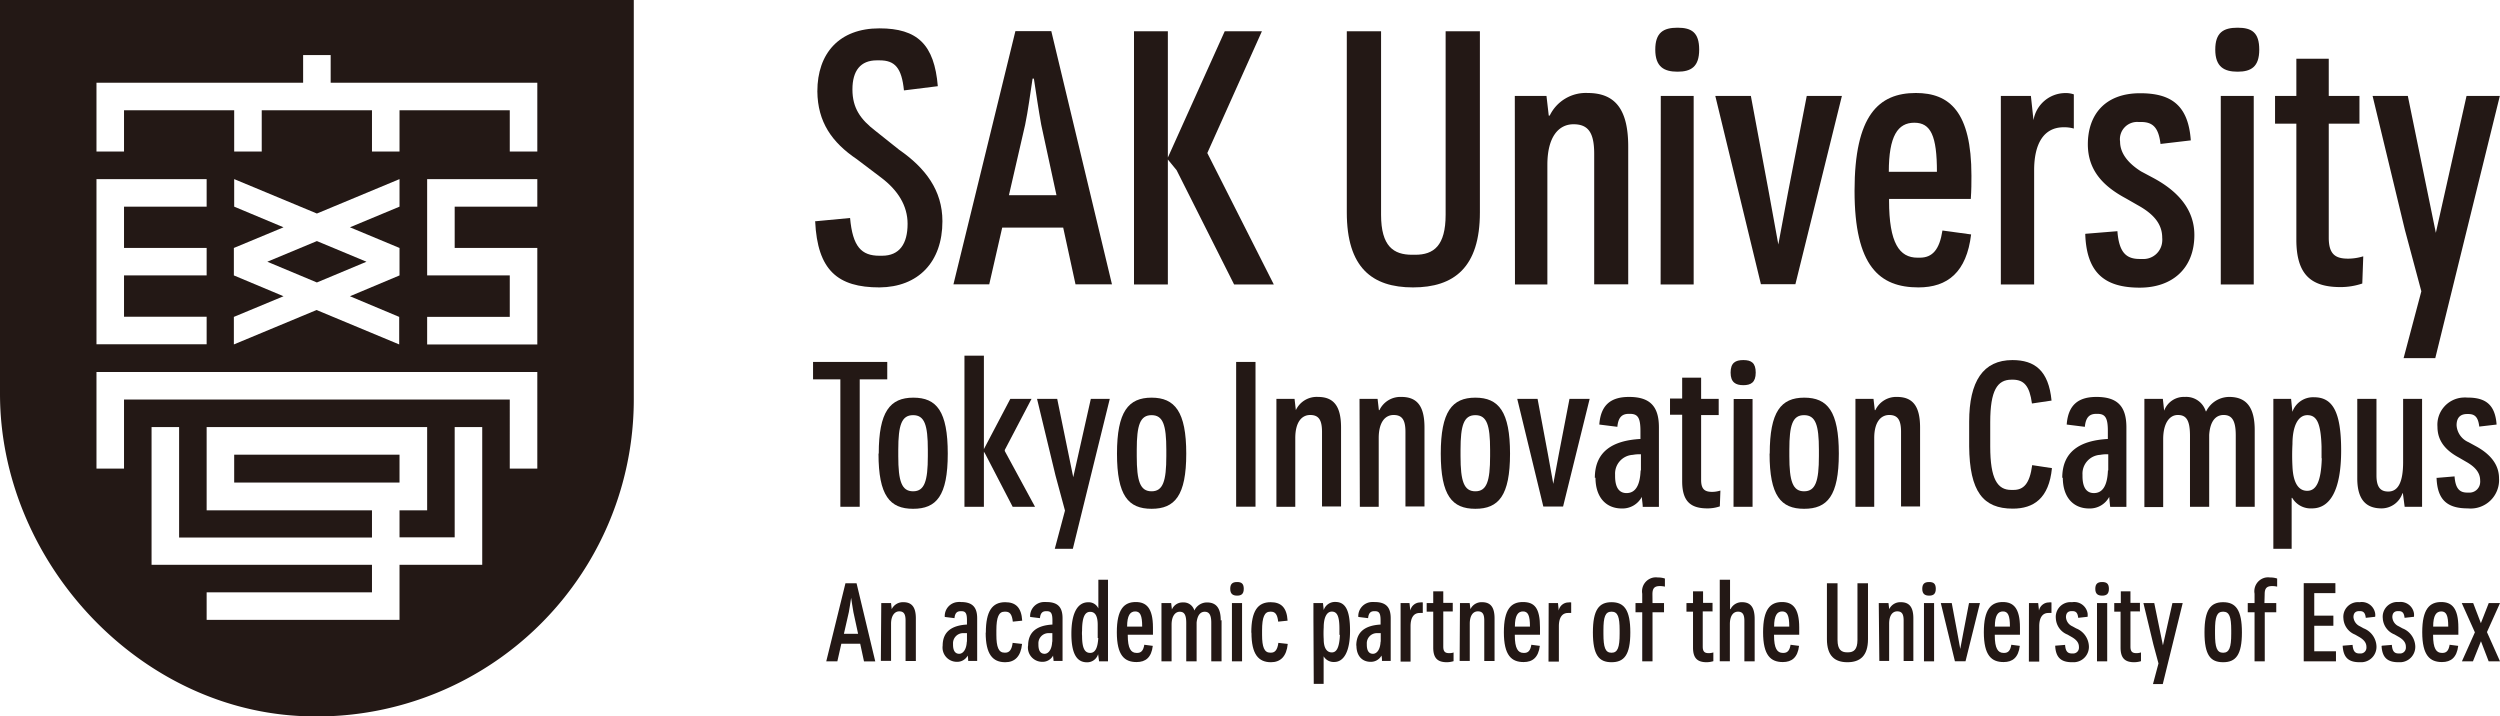 <svg xmlns="http://www.w3.org/2000/svg" width="308.62" height="88.44" viewBox="0 0 308.62 88.44">
  <defs>
    <style>
      .cls-1 {
        fill: #231815;
      }
    </style>
  </defs>
  <g id="レイヤー_1" data-name="レイヤー 1">
    <g>
      <rect class="cls-1" x="28.91" y="56.13" width="20.41" height="3.44"/>
      <polygon class="cls-1" points="45.24 32.31 39.12 29.76 33 32.31 39.12 34.87 45.24 32.31"/>
      <path class="cls-1" d="M0,0V48.61C0,68.86,16.48,87.15,36.69,88.37A39.13,39.13,0,0,0,78.24,49.32V0ZM11.91,22.11h13.6v3.4H15.31v5.1h10.2V34H15.31v5.1h10.2v3.4H11.91ZM59.53,69.72H49.32v6.8H25.51v-3.4H45.92v-3.4H18.71v-17h3.4V66.36H45.92V63H25.51V52.72H52.73V63H49.32v3.33h6.81V52.72h3.4Zm6.8-11.87h-3.4V49.32H15.31v8.53h-3.4V45.92H66.33ZM28.87,34V30.61L35,28.06l-6.09-2.55v-3.4l10.21,4.25,10.2-4.25v3.4L43.2,28.06l6.12,2.55V34L43.2,36.57l6.08,2.55v3.4l-10.2-4.25L28.87,42.52v-3.4L35,36.57Zm37.46-8.49H56.13v5.1h10.2V42.52H52.73v-3.4h10.2V34H52.73V22.11h13.6Zm0-6.8h-3.4v-5.1H49.32v5.1h-3.4v-5.1H32.31v5.1h-3.4v-5.1H15.31v5.1h-3.4v-8.5H37.42V6.8h3.4v3.41H66.33Z"/>
    </g>
  </g>
  <g id="グループ_13" data-name="グループ 13">
    <g>
      <path class="cls-1" d="M100.71,27.31l4.23-.4c.32,3.55,1.4,4.66,3.63,4.66h.32c2.15,0,3.15-1.47,3.15-3.94,0-2.24-1.2-4.15-3.27-5.71l-3-2.27c-3.07-2.07-4.83-4.58-4.87-8.37,0-4.71,2.71-7.78,7.66-7.78,4.7,0,6.78,2,7.21,7.14l-4.18.52c-.28-2.79-1.12-3.71-3-3.71h-.36c-2,0-3,1.28-3,3.59s1,3.71,2.87,5.14L111,18.49c3.23,2.24,5.34,5,5.34,8.82,0,5.06-3,8.13-7.77,8.17-5.15,0-7.66-2.11-7.94-8.17"/>
      <path class="cls-1" d="M131.25,28.1h-7.53l-1.6,7H117.7l7.65-31.26h4.43l7.49,31.26h-4.5Zm-.83-4-1.88-8.69c-.32-1.76-.64-3.91-.91-5.71h-.16c-.28,1.8-.56,4-.92,5.71l-2,8.69Z"/>
      <polygon class="cls-1" points="157.25 35.12 152.35 35.12 145.25 21.01 144.17 19.69 144.17 35.12 139.99 35.12 139.99 3.86 144.17 3.86 144.17 19.45 151.19 3.86 155.78 3.86 149.04 18.89 157.25 35.12"/>
      <path class="cls-1" d="M182.69,3.86V26.23c0,6.78-3.19,9.25-8.26,9.25s-8.17-2.47-8.17-9.25V3.86h4.23V26.51c0,3.91,1.55,4.94,3.83,4.94h.39c2.28,0,3.75-1.11,3.75-4.94V3.86Z"/>
      <path class="cls-1" d="M187,11.84h3.91l.28,2.43h.12A4.94,4.94,0,0,1,196,11.48c3.46,0,5,2.11,5,6.62v17H196.8V19c0-2.59-.71-3.66-2.55-3.66s-3.23,1.55-3.23,5V35.12h-4Z"/>
      <path class="cls-1" d="M204.34,6.13c0-2.11,1-2.71,2.75-2.71s2.67.6,2.67,2.71-1,2.72-2.67,2.72-2.75-.6-2.75-2.72m.68,5.71h4.06V35.12H205Z"/>
      <polygon class="cls-1" points="227.38 11.84 221.64 35.08 217.38 35.08 211.75 11.84 216.14 11.84 218.37 23.8 219.53 30.18 220.72 23.8 223.04 11.84 227.38 11.84"/>
      <path class="cls-1" d="M239.82,28.46l3.51.48c-.56,4.67-2.91,6.54-6.5,6.54-4.82,0-7.89-2.63-7.89-11.92s2.95-12.08,7.57-12.08c4.15,0,6.86,2.31,6.86,10.21,0,.75,0,1.83-.08,2.87H233.2v.19c0,5.27,1.28,7.06,3.51,7.06H237c1.56,0,2.43-1,2.79-3.35m-6.62-7.25h5.94c0-4.43-.75-6.06-2.79-6.06s-3.15,1.63-3.15,6.06"/>
      <path class="cls-1" d="M247,11.84h3.71l.32,3h0a4,4,0,0,1,3.9-3.35,3,3,0,0,1,1.08.16v4.22a4.31,4.31,0,0,0-1.24-.16c-2.51,0-3.66,2.08-3.66,5.31v14.1H247Z"/>
      <path class="cls-1" d="M257.45,28.86l3.94-.32c.2,2.67,1.12,3.43,2.75,3.43h.32a2.32,2.32,0,0,0,2.46-2.15,2.57,2.57,0,0,0,0-.48c0-1.79-1.2-3-3-4l-1.52-.87c-2.75-1.48-4.66-3.43-4.66-6.66,0-3.59,2.07-6.3,6.45-6.3,3.83,0,5.95,1.47,6.26,5.82l-3.74.44c-.24-2.08-1-2.71-2.4-2.71H264a2.13,2.13,0,0,0-2.28,2.43c0,1.43,1,2.67,2.59,3.67l1.48.79c3.07,1.64,5.1,3.91,5.1,7.06,0,4.15-2.75,6.5-6.74,6.5-4.34,0-6.57-1.83-6.73-6.62"/>
      <path class="cls-1" d="M273.47,6.13c0-2.11,1-2.71,2.76-2.71s2.67.6,2.67,2.71-1,2.72-2.67,2.72-2.76-.6-2.76-2.72m.68,5.71h4.07V35.12h-4.07Z"/>
      <path class="cls-1" d="M291.74,31.65,291.62,35a8.41,8.41,0,0,1-2.68.44c-3.62,0-5.46-1.51-5.46-5.86V15.27h-2.63V11.84h2.63V7.25h4v4.59h3.79v3.43h-3.79V29.34c0,2.07.84,2.59,2.39,2.59a6.41,6.41,0,0,0,1.84-.28"/>
      <polygon class="cls-1" points="308.6 11.84 300.63 44.21 296.72 44.21 298.91 35.96 296.88 28.38 292.89 11.84 297.24 11.84 300.7 28.74 304.49 11.84 308.6 11.84"/>
      <polygon class="cls-1" points="109.53 46.83 106.13 46.83 106.13 62.56 103.74 62.56 103.74 46.83 100.37 46.83 100.37 44.68 109.53 44.68 109.53 46.83"/>
      <path class="cls-1" d="M108.48,56c0-5.18,1.39-6.91,4.27-6.91S117,50.77,117,56s-1.41,6.81-4.28,6.81-4.27-1.62-4.27-6.81m4.27,4.65c1.41,0,1.82-1.26,1.82-4.34v-.79c0-3.06-.41-4.27-1.82-4.27s-1.83,1.21-1.83,4.27v.79c0,3.08.41,4.34,1.83,4.34"/>
      <polygon class="cls-1" points="127.77 62.56 125.01 62.56 121.64 56.06 121.46 55.76 121.46 62.56 119.06 62.56 119.06 43.91 121.46 43.91 121.46 55.44 124.72 49.24 127.34 49.24 124.03 55.56 124.05 55.7 127.77 62.56"/>
      <polygon class="cls-1" points="137 49.24 132.44 67.75 130.21 67.75 131.47 63.03 130.3 58.7 128.02 49.24 130.51 49.24 132.49 58.91 134.66 49.24 137 49.24"/>
      <path class="cls-1" d="M137.89,56c0-5.18,1.4-6.91,4.27-6.91s4.28,1.73,4.28,6.91-1.41,6.81-4.28,6.81-4.27-1.62-4.27-6.81m4.27,4.65c1.41,0,1.82-1.26,1.82-4.34v-.79c0-3.06-.41-4.27-1.82-4.27s-1.83,1.21-1.83,4.27v.79c0,3.08.41,4.34,1.83,4.34"/>
      <rect class="cls-1" x="152.6" y="44.68" width="2.39" height="17.87"/>
      <path class="cls-1" d="M157.57,49.24h2.24l.16,1.39h0A2.84,2.84,0,0,1,162.7,49c2,0,2.85,1.21,2.85,3.78v9.74H163.2v-9.2c0-1.48-.41-2.09-1.46-2.09s-1.84.89-1.84,2.85v8.48h-2.33Z"/>
      <path class="cls-1" d="M167.83,49.24h2.23l.16,1.39h.07A2.86,2.86,0,0,1,173,49c2,0,2.85,1.21,2.85,3.78v9.74H173.5v-9.2c0-1.48-.41-2.09-1.46-2.09s-1.84.89-1.84,2.85v8.48h-2.33Z"/>
      <path class="cls-1" d="M177.86,56c0-5.18,1.39-6.91,4.27-6.91s4.28,1.73,4.28,6.91-1.41,6.81-4.28,6.81-4.27-1.62-4.27-6.81m4.27,4.65c1.41,0,1.82-1.26,1.82-4.34v-.79c0-3.06-.41-4.27-1.82-4.27s-1.83,1.21-1.83,4.27v.79c0,3.08.41,4.34,1.83,4.34"/>
      <polygon class="cls-1" points="196.24 49.24 192.96 62.53 190.52 62.53 187.3 49.24 189.81 49.24 191.09 56.08 191.75 59.73 192.43 56.08 193.75 49.24 196.24 49.24"/>
      <path class="cls-1" d="M196.88,59c0-3.26,2.19-4.62,5.63-4.81v-1c0-1.64-.34-2.1-1.3-2.1h-.14c-.84,0-1.3.43-1.41,1.6l-2.23-.28C197.61,50,198.84,49,201.1,49c2.57,0,3.69,1.14,3.69,3.76v9.81h-2c0-.37-.09-.8-.11-1.23h0a2.7,2.7,0,0,1-2.48,1.43c-1.87,0-3.24-1.3-3.24-3.81m5.61-.88v-2a4.35,4.35,0,0,0-1,.07,2.32,2.32,0,0,0-2.19,2.43c0,.06,0,.13,0,.19,0,1.51.57,2.1,1.41,2.1,1.08,0,1.67-.91,1.74-2.8"/>
      <path class="cls-1" d="M212.38,60.57l-.07,1.94a4.67,4.67,0,0,1-1.53.25c-2.07,0-3.12-.86-3.12-3.35V51.2h-1.5v-2h1.5V46.62H210v2.62h2.17v2H210v8c0,1.19.48,1.48,1.37,1.48a3.37,3.37,0,0,0,1-.16"/>
      <path class="cls-1" d="M213.64,46c0-1.21.59-1.55,1.57-1.55s1.53.34,1.53,1.55-.6,1.55-1.53,1.55-1.57-.34-1.57-1.55m.38,3.26h2.33v13.3H214Z"/>
      <path class="cls-1" d="M218.47,56c0-5.18,1.39-6.91,4.26-6.91S227,50.77,227,56s-1.42,6.81-4.29,6.81-4.26-1.62-4.26-6.81m4.26,4.65c1.42,0,1.83-1.26,1.83-4.34v-.79c0-3.06-.41-4.27-1.83-4.27s-1.82,1.21-1.82,4.27v.79c0,3.08.41,4.34,1.82,4.34"/>
      <path class="cls-1" d="M229.05,49.24h2.23l.16,1.39h.07A2.84,2.84,0,0,1,234.18,49c2,0,2.85,1.21,2.85,3.78v9.74h-2.35v-9.2c0-1.48-.41-2.09-1.46-2.09s-1.85.89-1.85,2.85v8.48h-2.32Z"/>
      <path class="cls-1" d="M243.09,55.06v-3c0-5,1.73-7.61,5.34-7.61,2.76,0,4.47,1.3,4.83,5l-2.42.36c-.29-2.19-1-2.91-2.3-2.94h-.23c-1.75,0-2.62,1.33-2.62,5.25v3c0,4,.89,5.36,2.58,5.36h.29c1.23,0,2-.73,2.31-3.06l2.44.37c-.37,3.74-2.26,5-4.84,5-3.65,0-5.33-2.1-5.38-7.7"/>
      <path class="cls-1" d="M254.58,59c0-3.26,2.19-4.62,5.63-4.81v-1c0-1.64-.34-2.1-1.29-2.1h-.14c-.84,0-1.3.43-1.41,1.6l-2.24-.28C255.31,50,256.55,49,258.8,49c2.58,0,3.7,1.14,3.7,3.76v9.81h-2c-.05-.37-.09-.8-.12-1.23h0a2.71,2.71,0,0,1-2.49,1.43c-1.87,0-3.24-1.3-3.24-3.81m5.61-.88v-2a4.44,4.44,0,0,0-1,.07,2.32,2.32,0,0,0-2.18,2.44c0,.06,0,.12,0,.18,0,1.51.57,2.1,1.41,2.1,1.07,0,1.66-.91,1.73-2.8"/>
      <path class="cls-1" d="M278.34,53.14v9.42H276V53.73c0-1.89-.52-2.5-1.5-2.5s-1.67.77-1.78,2.46v8.87h-2.37V53.8c0-2-.5-2.57-1.51-2.57s-1.8,1-1.8,3V62.6h-2.32V49.24H267l.16,1.46h0a2.59,2.59,0,0,1,2.57-1.7,2.52,2.52,0,0,1,2.57,1.78h.05A3.18,3.18,0,0,1,275.19,49c2.08,0,3.15,1.23,3.15,4.1"/>
      <path class="cls-1" d="M280.64,52.8V49.24h2.19l.16,1.6h0a2.71,2.71,0,0,1,2.67-1.8c2.28,0,3.35,1.75,3.35,6.56,0,5-1.41,7.16-3.6,7.16a2.64,2.64,0,0,1-2.44-1.3h-.07v6.29h-2.26Zm5.95,3.76V55.12c-.09-2.89-.59-3.87-1.75-3.87S283,52.62,283,54.81a25.78,25.78,0,0,0,0,2.78c.09,2.07.77,3,1.82,3s1.71-1,1.8-4"/>
      <path class="cls-1" d="M294,62.76c-1.84,0-3-1-3-3.71V49.24h2.37v9.44c0,1.51.53,2,1.46,2,1.23,0,1.83-1.19,1.83-3.65V49.24H299V62.56h-2.15l-.22-1.67h-.05a2.73,2.73,0,0,1-2.6,1.87"/>
      <path class="cls-1" d="M300.75,59l2.26-.19c.11,1.53.64,2,1.57,2h.19a1.32,1.32,0,0,0,1.4-1.23,1.29,1.29,0,0,0,0-.28c0-1-.69-1.71-1.74-2.3l-.86-.5c-1.58-.85-2.67-2-2.67-3.81A3.36,3.36,0,0,1,304,49.08a4.28,4.28,0,0,1,.62,0c2.19,0,3.4.84,3.58,3.33l-2.14.25c-.14-1.19-.55-1.55-1.37-1.55h-.13c-.92,0-1.3.54-1.3,1.39a2.44,2.44,0,0,0,1.48,2.09l.84.46c1.76.94,2.92,2.23,2.92,4a3.51,3.51,0,0,1-3.85,3.71c-2.49,0-3.77-1-3.86-3.78"/>
      <path class="cls-1" d="M106.19,79.47h-2.33l-.49,2.17H102L104.37,72h1.37l2.31,9.65h-1.39Zm-.26-1.23-.58-2.68c-.1-.54-.19-1.21-.28-1.76h0c-.09.55-.17,1.22-.28,1.76l-.61,2.68Z"/>
      <path class="cls-1" d="M108.79,74.45H110l.08.75h0a1.54,1.54,0,0,1,1.44-.86c1.07,0,1.54.65,1.54,2V81.6h-1.27v-5c0-.8-.22-1.13-.78-1.13S110,76,110,77v4.58h-1.26Z"/>
      <path class="cls-1" d="M116.37,79.7c0-1.76,1.18-2.5,3-2.6v-.52c0-.89-.18-1.13-.7-1.13h-.07c-.46,0-.71.23-.77.86l-1.2-.15a1.73,1.73,0,0,1,1.61-1.84,1.7,1.7,0,0,1,.39,0c1.39,0,2,.62,2,2v5.27h-1.11q0-.33-.06-.66h0a1.46,1.46,0,0,1-1.34.77,1.76,1.76,0,0,1-1.75-2m3-.48V78.16h-.54a1.25,1.25,0,0,0-1.18,1.32s0,.07,0,.1c0,.81.31,1.13.76,1.13s.9-.49.94-1.51"/>
      <path class="cls-1" d="M121.7,78.1c0-2.68.8-3.76,2.39-3.76,1.28,0,2,.63,2.1,2.28l-1.16.12c-.1-.9-.37-1.23-.9-1.23H124c-.69,0-1,.66-1,2.31v.55c0,1.52.28,2.2,1,2.2h.11c.48,0,.79-.34.9-1.21l1.16.13c-.15,1.55-.9,2.26-2.07,2.26-1.57,0-2.42-1-2.42-3.65"/>
      <path class="cls-1" d="M126.92,79.7c0-1.76,1.18-2.5,3-2.6v-.52c0-.89-.19-1.13-.7-1.13h-.08c-.45,0-.7.23-.76.86l-1.21-.15a1.74,1.74,0,0,1,1.64-1.84,2.17,2.17,0,0,1,.36,0c1.4,0,2,.62,2,2v5.27h-1.11c0-.2-.05-.43-.06-.66h0a1.46,1.46,0,0,1-1.34.77,1.76,1.76,0,0,1-1.75-2m3-.48V78.16h-.54a1.25,1.25,0,0,0-1.18,1.32s0,.07,0,.1c0,.81.3,1.13.76,1.13s.9-.49.94-1.51"/>
      <path class="cls-1" d="M135.56,80.76h0a1.41,1.41,0,0,1-1.37,1c-1.23,0-1.93-1-1.93-3.52s.74-3.89,2.07-3.89a1.3,1.3,0,0,1,1.26.76h0V71.57h1.19V81.64h-1.1Zm-.05-2V77.14c0-1.14-.34-1.61-.93-1.61s-1,.53-1,2.34a3.32,3.32,0,0,0,0,.63c0,1.6.37,2.1,1,2.1s.93-.63,1-1.84"/>
      <path class="cls-1" d="M141.23,79.59l1.08.14c-.17,1.44-.89,2-2,2-1.49,0-2.44-.81-2.44-3.68s.91-3.73,2.34-3.73c1.28,0,2.12.71,2.12,3.15v.89h-3.11v.06c0,1.63.39,2.18,1.08,2.18h.1c.48,0,.75-.31.86-1m-2-2.25H141c0-1.36-.23-1.87-.86-1.87s-1,.51-1,1.87"/>
      <path class="cls-1" d="M150.8,76.56v5.08h-1.27V76.88c0-1-.28-1.36-.81-1.36s-.9.42-1,1.33v4.79h-1.28V76.91c0-1.06-.27-1.39-.81-1.39s-1,.53-1,1.6v4.52h-1.25V74.45h1.2l.09.79h0a1.42,1.42,0,0,1,1.38-.87,1.36,1.36,0,0,1,1.39,1h0a1.72,1.72,0,0,1,1.56-1c1.12,0,1.7.67,1.7,2.22"/>
      <path class="cls-1" d="M151.87,72.69c0-.65.32-.84.85-.84s.82.19.82.84-.32.84-.82.84-.85-.19-.85-.84m.21,1.76h1.25v7.19h-1.25Z"/>
      <path class="cls-1" d="M154.47,78.1c0-2.68.8-3.76,2.38-3.76,1.28,0,2,.63,2.1,2.28l-1.16.12c-.1-.9-.37-1.23-.9-1.23h-.09c-.69,0-1,.66-1,2.31v.55c0,1.52.28,2.2,1,2.2h.11c.48,0,.79-.34.9-1.21l1.16.13c-.15,1.55-.9,2.26-2.07,2.26-1.56,0-2.41-1-2.41-3.65"/>
      <path class="cls-1" d="M162.14,76.37V74.45h1.18l.09.86h0a1.46,1.46,0,0,1,1.44-1c1.23,0,1.81,1,1.81,3.55s-.76,3.86-1.95,3.86a1.43,1.43,0,0,1-1.31-.7h0v3.4h-1.22Zm3.21,2V77.6c0-1.57-.31-2.1-.94-2.1s-1,.74-1,1.93a12.51,12.51,0,0,0,0,1.5c0,1.12.42,1.61,1,1.61s.93-.57,1-2.17"/>
      <path class="cls-1" d="M167.43,79.7c0-1.76,1.18-2.5,3-2.6v-.52c0-.89-.19-1.13-.7-1.13h-.08c-.45,0-.7.23-.76.86l-1.21-.15a1.74,1.74,0,0,1,1.64-1.84,2.17,2.17,0,0,1,.36,0c1.4,0,2,.62,2,2v5.27H170.6a2.57,2.57,0,0,0-.06-.66h0a1.48,1.48,0,0,1-1.35.77c-1,0-1.74-.7-1.74-2m3-.48V78.16h-.54a1.25,1.25,0,0,0-1.18,1.32s0,.07,0,.1c0,.81.3,1.13.76,1.13s.9-.49.94-1.51"/>
      <path class="cls-1" d="M172.9,74.45H174l.1.92h0a1.25,1.25,0,0,1,1.21-1,.92.92,0,0,1,.33,0v1.3a2.41,2.41,0,0,0-.38,0c-.78,0-1.13.64-1.13,1.64v4.36H172.9Z"/>
      <path class="cls-1" d="M179.44,80.57v1.05a2.87,2.87,0,0,1-.82.13c-1.12,0-1.69-.47-1.69-1.81V75.51h-.81V74.45h.81V73h1.24v1.42h1.17v1.06h-1.17v4.35c0,.64.26.8.74.8a1.84,1.84,0,0,0,.57-.09"/>
      <path class="cls-1" d="M180.23,74.45h1.2l.09.75h0a1.52,1.52,0,0,1,1.44-.86c1.07,0,1.54.65,1.54,2V81.6h-1.27v-5c0-.8-.22-1.13-.79-1.13s-1,.48-1,1.54v4.58h-1.25Z"/>
      <path class="cls-1" d="M189,79.59l1.09.14c-.18,1.44-.9,2-2,2-1.49,0-2.44-.81-2.44-3.68s.91-3.73,2.34-3.73,2.12.71,2.12,3.15v.89H187v.06c0,1.63.39,2.18,1.08,2.18h.1c.48,0,.75-.31.86-1m-2-2.25h1.83c0-1.36-.23-1.87-.86-1.87s-1,.51-1,1.87"/>
      <path class="cls-1" d="M191.18,74.45h1.15l.09.92h0a1.23,1.23,0,0,1,1.2-1,1,1,0,0,1,.34,0v1.3a2.54,2.54,0,0,0-.39,0c-.77,0-1.13.64-1.13,1.64v4.36h-1.28Z"/>
      <path class="cls-1" d="M196.64,78.07c0-2.79.75-3.73,2.3-3.73s2.32.94,2.32,3.73-.77,3.68-2.32,3.68-2.3-.87-2.3-3.68m2.3,2.51c.77,0,1-.67,1-2.34v-.43c0-1.65-.22-2.3-1-2.3s-1,.65-1,2.3v.43c0,1.67.22,2.34,1,2.34"/>
      <path class="cls-1" d="M204,74.45h1.42v1.13H204v6.06h-1.27V75.58h-.83V74.45h.83V73.29a1.73,1.73,0,0,1,1.42-2,1.81,1.81,0,0,1,.52,0,2.53,2.53,0,0,1,.86.13v1a2.7,2.7,0,0,0-.63-.07c-.66,0-.91.28-.91,1Z"/>
      <path class="cls-1" d="M211.51,80.57v1.05a2.87,2.87,0,0,1-.82.13c-1.12,0-1.69-.47-1.69-1.81V75.51h-.81V74.45H209V73h1.24v1.42h1.17v1.06H210.2v4.35c0,.64.26.8.74.8a1.84,1.84,0,0,0,.57-.09"/>
      <path class="cls-1" d="M212.3,71.57h1.27V75.2h.06a1.54,1.54,0,0,1,1.43-.86c1.08,0,1.55.68,1.55,2.08v5.22h-1.27v-5c0-.78-.22-1.13-.79-1.13s-1,.49-1,1.54v4.58H212.3Z"/>
      <path class="cls-1" d="M221,79.59l1.09.14c-.17,1.44-.9,2-2,2-1.49,0-2.44-.81-2.44-3.68s.91-3.73,2.34-3.73c1.28,0,2.12.71,2.12,3.15v.89H219v.06c0,1.63.39,2.18,1.08,2.18h.1c.48,0,.75-.31.86-1m-2-2.25h1.84c0-1.36-.24-1.87-.87-1.87s-1,.51-1,1.87"/>
      <path class="cls-1" d="M230.6,72v6.9c0,2.09-1,2.85-2.54,2.85s-2.53-.76-2.53-2.85V72h1.31v7c0,1.21.48,1.53,1.18,1.53h.12c.7,0,1.16-.35,1.16-1.53V72Z"/>
      <path class="cls-1" d="M231.93,74.45h1.2l.09.75h0a1.51,1.51,0,0,1,1.44-.86c1.07,0,1.54.65,1.54,2V81.6H235v-5c0-.8-.22-1.13-.79-1.13s-1,.48-1,1.54v4.58H232Z"/>
      <path class="cls-1" d="M237.3,72.69c0-.65.32-.84.85-.84s.82.19.82.84-.32.84-.82.84-.85-.19-.85-.84m.21,1.76h1.25v7.19h-1.25Z"/>
      <polygon class="cls-1" points="244.42 74.45 242.64 81.63 241.33 81.63 239.59 74.45 240.94 74.45 241.63 78.14 241.99 80.11 242.36 78.14 243.07 74.45 244.42 74.45"/>
      <path class="cls-1" d="M248.26,79.59l1.08.14c-.17,1.44-.89,2-2,2-1.49,0-2.44-.81-2.44-3.68s.91-3.73,2.34-3.73c1.28,0,2.12.71,2.12,3.15v.89h-3.11v.06c0,1.63.39,2.18,1.08,2.18h.1c.48,0,.75-.31.86-1m-2-2.25h1.83c0-1.36-.23-1.87-.86-1.87s-1,.51-1,1.87"/>
      <path class="cls-1" d="M250.47,74.45h1.14l.1.92h0a1.25,1.25,0,0,1,1.21-1,.92.92,0,0,1,.33,0v1.3a2.41,2.41,0,0,0-.38,0c-.77,0-1.13.64-1.13,1.64v4.36h-1.28Z"/>
      <path class="cls-1" d="M253.71,79.71l1.22-.1c.06.83.34,1.06.85,1.06h.1a.71.71,0,0,0,.76-.66.76.76,0,0,0,0-.15c0-.56-.37-.93-.94-1.25l-.47-.27a2.27,2.27,0,0,1-1.44-2,1.82,1.82,0,0,1,1.62-2,2.41,2.41,0,0,1,.38,0,1.67,1.67,0,0,1,1.92,1.38,2,2,0,0,1,0,.42l-1.16.13c-.07-.64-.29-.83-.74-.83h-.07c-.49,0-.7.29-.7.75a1.32,1.32,0,0,0,.8,1.13l.45.25a2.48,2.48,0,0,1,1.58,2.18,1.9,1.9,0,0,1-1.79,2h-.29c-1.34,0-2-.56-2.08-2"/>
      <path class="cls-1" d="M258.66,72.69c0-.65.32-.84.85-.84s.83.19.83.84-.32.84-.83.84-.85-.19-.85-.84m.21,1.76h1.26v7.19h-1.26Z"/>
      <path class="cls-1" d="M264.3,80.57v1.05a2.93,2.93,0,0,1-.83.13c-1.12,0-1.69-.47-1.69-1.81V75.51H261V74.45h.81V73H263v1.42h1.17v1.06H263v4.35c0,.64.26.8.74.8a1.77,1.77,0,0,0,.56-.09"/>
      <polygon class="cls-1" points="269.45 74.45 266.99 84.45 265.78 84.45 266.46 81.9 265.83 79.56 264.6 74.45 265.94 74.45 267.01 79.67 268.18 74.45 269.45 74.45"/>
      <path class="cls-1" d="M272.14,78.07c0-2.79.75-3.73,2.3-3.73s2.32.94,2.32,3.73-.76,3.68-2.32,3.68-2.3-.87-2.3-3.68m2.3,2.51c.77,0,1-.67,1-2.34v-.43c0-1.65-.22-2.3-1-2.3s-1,.65-1,2.3v.43c0,1.67.22,2.34,1,2.34"/>
      <path class="cls-1" d="M279.54,74.45H281v1.13h-1.42v6.06h-1.26V75.58h-.84V74.45h.84V73.29a1.72,1.72,0,0,1,1.4-2,1.88,1.88,0,0,1,.53,0,2.53,2.53,0,0,1,.86.13v1a2.56,2.56,0,0,0-.62-.07c-.67,0-.92.28-.92,1Z"/>
      <polygon class="cls-1" points="288.37 80.4 288.37 81.64 284.39 81.64 284.39 71.99 288.3 71.99 288.3 73.22 285.69 73.22 285.69 76 288.05 76 288.05 77.25 285.69 77.25 285.69 80.4 288.37 80.4"/>
      <path class="cls-1" d="M289.2,79.71l1.22-.1c.07.83.35,1.06.85,1.06h.1a.71.71,0,0,0,.76-.66.76.76,0,0,0,0-.15c0-.56-.37-.93-.93-1.25l-.47-.27a2.27,2.27,0,0,1-1.44-2,1.81,1.81,0,0,1,1.6-2,2.67,2.67,0,0,1,.4,0,1.67,1.67,0,0,1,1.92,1.39,1.41,1.41,0,0,1,0,.41l-1.16.13c-.07-.64-.3-.83-.74-.83h-.07c-.5,0-.71.29-.71.75a1.37,1.37,0,0,0,.81,1.13l.45.25a2.48,2.48,0,0,1,1.58,2.18,1.9,1.9,0,0,1-1.79,2h-.29c-1.35,0-2-.56-2.09-2"/>
      <path class="cls-1" d="M294.05,79.71l1.22-.1c.06.83.34,1.06.85,1.06h.09A.72.72,0,0,0,297,80a.86.86,0,0,0,0-.16c0-.56-.37-.93-.94-1.25l-.47-.27a2.27,2.27,0,0,1-1.44-2,1.82,1.82,0,0,1,1.62-2,2.41,2.41,0,0,1,.38,0A1.67,1.67,0,0,1,298,75.72a2,2,0,0,1,0,.42l-1.16.13c-.07-.64-.29-.83-.74-.83h-.07c-.49,0-.7.29-.7.75a1.32,1.32,0,0,0,.8,1.13l.45.25a2.48,2.48,0,0,1,1.58,2.18,1.9,1.9,0,0,1-1.79,2h-.29c-1.34,0-2-.56-2.08-2"/>
      <path class="cls-1" d="M302.37,79.59l1.09.14c-.17,1.44-.9,2-2,2-1.49,0-2.44-.81-2.44-3.68s.91-3.73,2.34-3.73c1.28,0,2.12.71,2.12,3.15v.89h-3.12v.06c0,1.63.39,2.18,1.08,2.18h.1c.48,0,.75-.31.86-1m-2-2.25h1.83c0-1.36-.23-1.87-.86-1.87s-1,.51-1,1.87"/>
      <polygon class="cls-1" points="307.01 78.03 308.62 81.64 307.22 81.64 306.27 79.16 305.28 81.64 303.92 81.64 305.52 78.06 303.9 74.45 305.31 74.45 306.26 76.93 307.23 74.45 308.62 74.45 307.01 78.03"/>
    </g>
  </g>
</svg>
